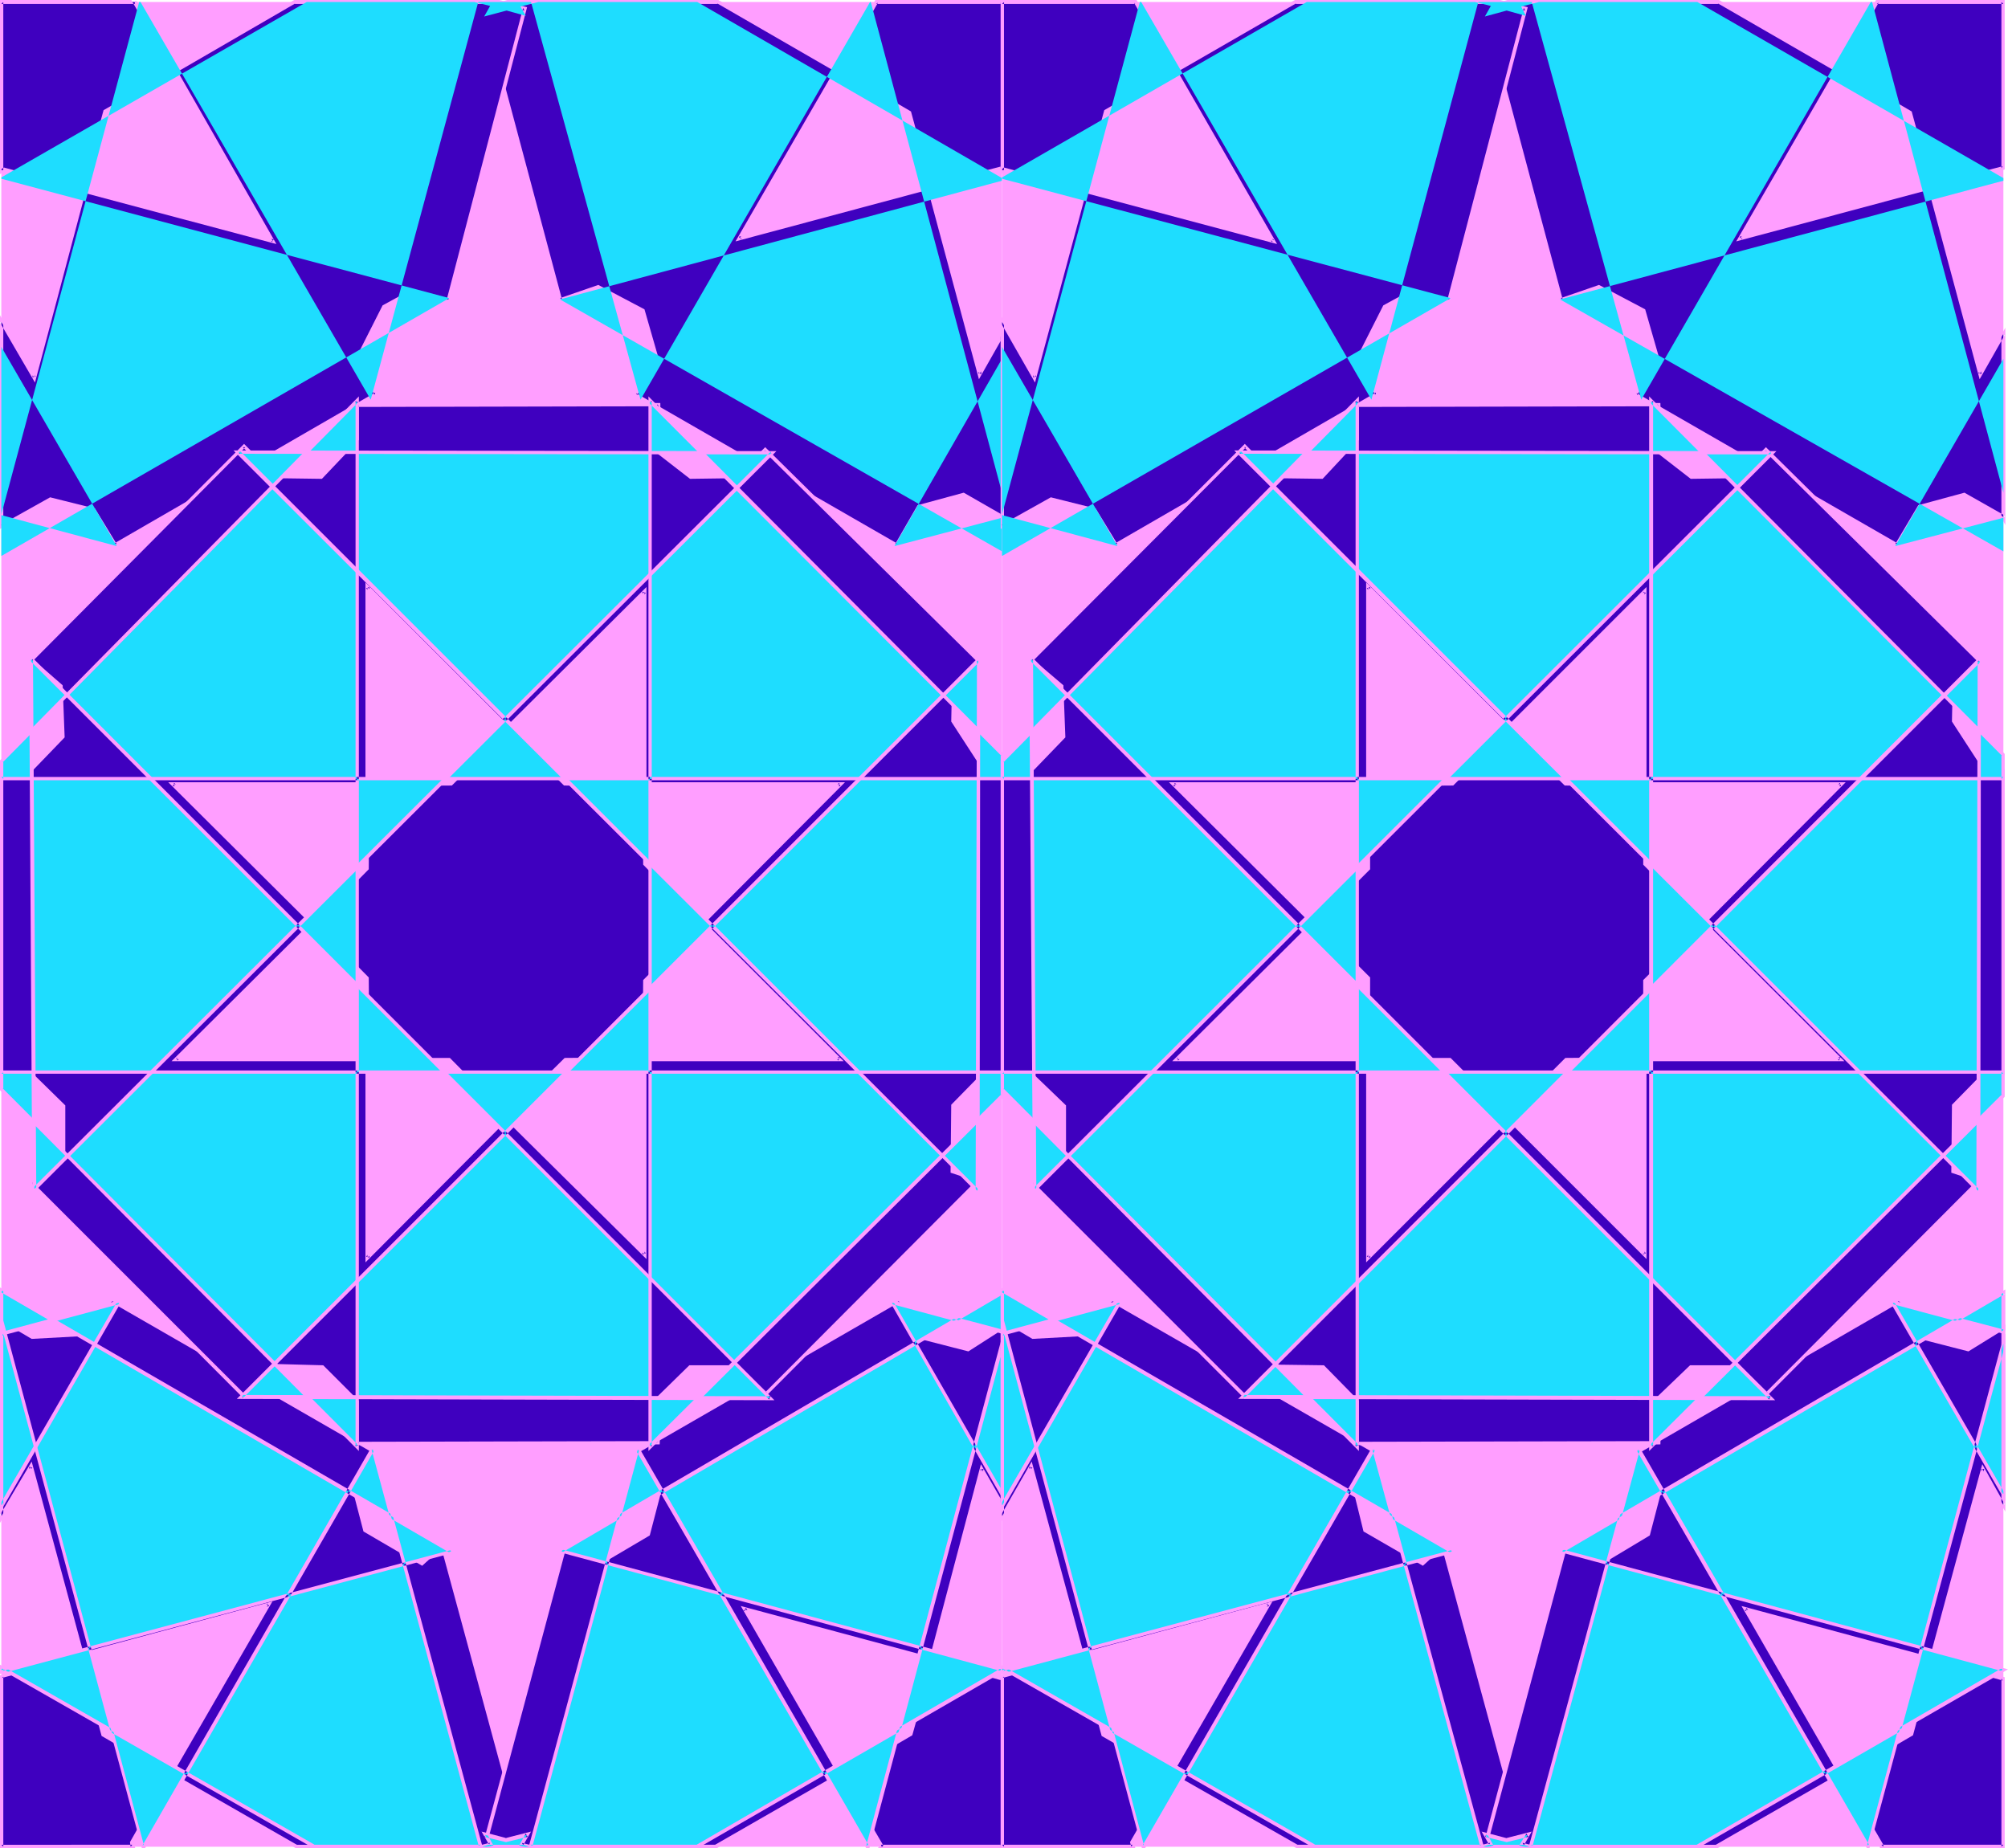 <?xml version="1.0" encoding="UTF-8" standalone="no"?>
<svg
   version="1.0"
   width="130.151mm"
   height="119.795mm"
   id="svg52"
   sodipodi:docname="Background 777.wmf"
   xmlns:inkscape="http://www.inkscape.org/namespaces/inkscape"
   xmlns:sodipodi="http://sodipodi.sourceforge.net/DTD/sodipodi-0.dtd"
   xmlns="http://www.w3.org/2000/svg"
   xmlns:svg="http://www.w3.org/2000/svg">
  <sodipodi:namedview
     id="namedview52"
     pagecolor="#ffffff"
     bordercolor="#000000"
     borderopacity="0.25"
     inkscape:showpageshadow="2"
     inkscape:pageopacity="0.0"
     inkscape:pagecheckerboard="0"
     inkscape:deskcolor="#d1d1d1"
     inkscape:document-units="mm" />
  <defs
     id="defs1">
    <pattern
       id="WMFhbasepattern"
       patternUnits="userSpaceOnUse"
       width="6"
       height="6"
       x="0"
       y="0" />
  </defs>
  <path
     style="fill:#ff9eff;fill-opacity:1;fill-rule:evenodd;stroke:none"
     d="M 0.323,0.485 H 245.47 V 452.445 H 0.323 Z"
     id="path1" />
  <path
     style="fill:#3f00bf;fill-opacity:1;fill-rule:evenodd;stroke:none"
     d="m 119.099,452.445 8.726,-2.585 -19.392,-71.422 -5.171,4.686 -13.898,-8.241 -2.909,-10.665 4.848,-8.887 -63.994,-36.842 -4.848,8.403 -14.544,0.646 -6.949,-3.878 -0.646,-2.424 V 371.49 L 7.595,359.371 20.038,405.423 65.771,392.981 41.854,434.671 72.558,452.445 Z M 0.323,410.756 20.038,405.423 l 5.171,19.552 16.645,9.695 -9.696,16.644 0.323,1.131 H 0.323 Z"
     id="path2" />
  <path
     style="fill:#ff9eff;fill-opacity:1;fill-rule:evenodd;stroke:none"
     d="m 119.099,452.768 9.211,-2.747 -19.554,-72.391 -5.656,5.171 0.485,-0.162 -13.898,-8.079 0.162,0.162 -2.909,-10.665 v 0.323 l 5.01,-9.049 -64.64,-37.327 -5.333,8.564 0.485,-0.162 -14.544,0.808 H 8.08 L 1.293,323.175 1.454,323.498 0,318.004 v 55.101 l 7.918,-13.573 -0.808,-0.162 12.605,46.537 46.218,-12.442 -0.485,-0.646 -24.24,42.013 31.189,17.936 h 46.702 v -0.808 h -46.541 0.162 l -30.704,-17.613 0.162,0.485 24.563,-42.498 -46.864,12.604 0.646,0.323 L 7.757,358.078 0,371.167 0.808,371.49 V 321.236 L 0,321.398 l 0.646,2.424 7.11,4.201 14.867,-0.808 5.171,-8.403 -0.646,0.162 63.994,36.842 -0.162,-0.646 -4.848,8.887 2.909,11.15 14.382,8.403 5.333,-4.848 -0.808,-0.162 19.392,71.422 0.323,-0.646 -8.726,2.585 h 0.162 z"
     id="path3" />
  <path
     style="fill:#ff9eff;fill-opacity:1;fill-rule:evenodd;stroke:none"
     d="m 0.808,410.756 -0.323,0.323 19.715,-5.171 -0.646,-0.323 5.333,19.714 16.645,9.695 -0.162,-0.485 -9.534,16.805 0.162,1.131 0.485,-0.485 H 0.323 l 0.485,0.485 V 410.756 L 0,410.432 v 42.336 h 33.128 l -0.485,-1.616 v 0.323 l 9.696,-16.967 -16.806,-9.857 0.162,0.162 L 20.362,404.938 0,410.432 Z"
     id="path4" />
  <path
     style="fill:#3f00bf;fill-opacity:1;fill-rule:evenodd;stroke:none"
     d="m 124.27,0.485 -6.141,1.616 19.23,71.422 9.211,-3.393 10.989,5.979 3.394,11.473 -5.333,9.049 63.994,37.004 5.333,-9.372 11.15,-3.07 9.373,5.332 v 0.323 -45.083 L 239.976,91.62 227.694,45.891 181.153,58.495 204.909,17.128 175.821,0.485 Z M 245.47,41.205 227.694,45.891 222.846,27.631 204.909,17.128 214.605,0.485 h 30.866 z"
     id="path5" />
  <path
     style="fill:#ff9eff;fill-opacity:1;fill-rule:evenodd;stroke:none"
     d="m 124.27,0 -6.626,1.939 19.392,72.068 9.534,-3.393 h -0.323 l 11.15,5.817 -0.162,-0.162 3.232,11.311 V 87.257 l -5.333,9.534 64.64,37.327 5.656,-9.695 -0.323,0.323 11.15,-3.07 h -0.323 l 9.373,5.332 -0.162,-0.485 v 0.323 h 0.808 V 80.147 l -6.302,11.311 0.808,0.162 -12.443,-46.214 -47.026,12.604 0.485,0.646 L 205.555,17.128 175.982,0 h -51.712 v 0.97 h 51.55 l -0.162,-0.162 29.088,16.805 -0.162,-0.646 -24.402,42.174 47.672,-12.765 -0.646,-0.323 12.605,46.86 6.141,-10.826 -0.808,-0.323 v 45.083 h 0.808 v -0.485 l -9.858,-5.656 -11.312,3.07 -5.494,9.534 0.485,-0.162 -63.994,-36.842 0.323,0.485 5.171,-9.21 -3.394,-11.796 -11.312,-5.979 -9.373,3.232 0.485,0.323 -19.069,-71.422 -0.323,0.646 6.141,-1.616 h -0.162 z"
     id="path6" />
  <path
     style="fill:#ff9eff;fill-opacity:1;fill-rule:evenodd;stroke:none"
     d="m 245.147,41.205 0.323,-0.485 -17.938,4.686 0.646,0.323 -5.01,-18.421 -17.938,-10.503 0.162,0.646 9.696,-16.805 -0.485,0.323 h 30.866 l -0.323,-0.485 V 41.205 l 0.808,0.323 V 0 h -31.512 l -10.019,17.29 18.099,10.665 -0.162,-0.323 5.01,18.744 18.584,-4.848 z"
     id="path7" />
  <path
     style="fill:#3f00bf;fill-opacity:1;fill-rule:evenodd;stroke:none"
     d="M 72.074,0.485 42.824,17.451 66.902,59.141 20.523,46.699 8.403,92.59 0.323,78.855 v 50.092 l 12.12,-6.625 10.666,2.747 5.01,8.564 63.994,-37.165 -4.686,-8.241 6.626,-13.089 6.949,-3.717 8.888,2.101 18.584,-71.422 -6.141,-1.616 z M 25.856,27.308 20.523,46.699 0.97,41.528 0.323,41.851 V 0.485 H 33.128 32.966 L 42.824,17.451 Z"
     id="path8" />
  <path
     style="fill:#ff9eff;fill-opacity:1;fill-rule:evenodd;stroke:none"
     d="m 72.074,0 -29.734,17.29 24.24,42.013 0.485,-0.646 L 20.2,46.214 7.918,92.428 8.726,92.266 0,77.239 v 52.354 l 12.605,-6.948 h -0.323 l 10.666,2.747 -0.162,-0.162 5.171,8.887 64.802,-37.488 -5.01,-8.726 v 0.485 l 6.626,-12.927 -0.162,0.162 6.949,-3.878 h -0.323 l 9.373,2.424 L 129.118,1.777 122.331,0 H 72.074 v 0.97 h 50.258 -0.162 l 6.302,1.616 -0.323,-0.646 -18.746,71.583 0.646,-0.323 -9.211,-2.262 -7.11,3.878 -6.787,13.412 4.848,8.564 0.162,-0.646 -63.994,37.004 0.646,0.162 -5.333,-8.726 -10.989,-2.747 -12.12,6.787 0.646,0.323 V 78.855 L 0,79.016 8.565,93.721 21.008,46.86 l -0.646,0.323 47.349,12.604 -24.402,-42.659 -0.162,0.646 29.25,-16.967 -0.323,0.162 z"
     id="path9" />
  <path
     style="fill:#ff9eff;fill-opacity:1;fill-rule:evenodd;stroke:none"
     d="m 25.371,26.985 -5.333,19.552 0.646,-0.162 -19.715,-5.332 -0.808,0.485 0.646,0.323 V 0.485 L 0.323,0.97 H 33.128 V 0 h -0.97 l 10.342,17.775 0.162,-0.646 -17.291,9.857 0.646,0.646 17.453,-10.018 -10.019,-17.451 -0.485,0.808 h 0.162 V 0 H 0 v 42.659 l 1.293,-0.808 -0.323,0.162 19.877,5.171 5.333,-19.714 -0.162,0.162 z"
     id="path10" />
  <path
     style="fill:#1eddff;fill-opacity:1;fill-rule:evenodd;stroke:none"
     d="M 90.819,97.922 34.421,0.485 H 34.098 L 0.323,126.038 V 84.995 L 28.603,133.794 0.323,126.2 v 10.018 L 110.049,73.038 0.323,43.79 V 43.467 L 75.144,0.485 h 41.046 l 3.878,0.97 -1.454,2.585 5.494,-1.454 4.686,1.293 -1.293,-2.262 4.363,-1.131 h 38.946 L 245.47,43.629 v 0.646 L 137.198,73.361 245.47,135.087 v -8.241 l -26.341,6.948 26.341,-45.891 V 120.706 L 213.312,0.485 h -0.162 L 156.913,97.922 130.088,0.485 h -12.928 z"
     id="path11" />
  <path
     style="fill:#3f00bf;fill-opacity:1;fill-rule:evenodd;stroke:none"
     d="m 245.47,325.276 -8.403,5.332 -11.635,-2.909 -5.171,-9.21 -64.155,37.004 5.494,9.534 -2.747,10.988 -9.534,5.656 -10.989,-3.07 -19.069,71.26 8.888,2.585 h 47.349 l 30.219,-17.613 -23.432,-40.558 45.894,12.119 12.282,-46.537 5.01,8.887 z m -29.734,127.169 0.162,-0.323 -10.181,-17.29 17.453,-10.018 5.01,-18.421 17.291,4.848 v 41.205 z"
     id="path12" />
  <path
     style="fill:#ff9eff;fill-opacity:1;fill-rule:evenodd;stroke:none"
     d="m 245.955,324.468 -9.05,5.656 h 0.323 l -11.635,-2.909 0.323,0.323 -5.494,-9.534 -64.963,37.327 5.818,9.857 -0.162,-0.323 -2.747,10.988 0.162,-0.323 -9.534,5.656 h 0.323 l -11.15,-3.07 -19.392,71.906 9.211,2.747 H 175.659 l 30.704,-17.775 -23.594,-41.043 -0.646,0.646 46.379,12.442 12.443,-47.184 -0.808,0.162 5.818,10.342 v -45.891 l -0.808,0.808 v 43.467 l 0.808,-0.162 -5.656,-9.857 -12.605,47.668 0.646,-0.323 -46.864,-12.604 23.917,41.528 0.162,-0.485 -30.381,17.451 h 0.323 -47.349 v 0 l -8.726,-2.585 0.323,0.646 19.069,-71.26 -0.485,0.323 10.989,2.909 9.858,-5.817 2.909,-11.15 -5.656,-9.695 -0.162,0.646 64.155,-37.004 -0.485,-0.162 5.333,9.21 11.958,3.07 8.565,-5.494 -0.646,-0.323 z"
     id="path13" />
  <path
     style="fill:#ff9eff;fill-opacity:1;fill-rule:evenodd;stroke:none"
     d="m 215.736,451.96 0.323,0.646 0.323,-0.485 -10.181,-17.451 -0.162,0.646 17.453,-10.18 5.171,-18.583 -0.646,0.323 17.453,4.848 -0.323,-0.485 v 41.205 l 0.323,-0.485 h -29.734 l -0.646,0.808 h 30.866 v -41.851 l -18.099,-5.009 -5.171,18.906 0.162,-0.323 -17.614,10.18 10.342,17.775 v -0.485 l -0.485,0.808 z"
     id="path14" />
  <path
     style="fill:#1eddff;fill-opacity:1;fill-rule:evenodd;stroke:none"
     d="m 129.603,452.445 h -11.474 l 2.101,-0.646 -1.454,-2.262 5.171,1.293 5.171,-1.293 -1.293,2.262 z m 115.867,-86.288 -26.987,-47.022 26.987,7.11 v -9.534 l -108.11,63.342 108.11,28.924 -74.659,43.467 h -40.885 l 26.341,-97.437 56.075,97.437 h 0.323 l 32.805,-123.291 z M 76.922,452.445 0.323,408.655 v 0.808 L 110.696,380.054 0.323,316.065 v 7.595 L 34.906,452.445 h 0.323 l 56.075,-97.437 26.502,97.437 z M 0.323,326.73 29.25,319.135 0.323,368.904 Z"
     id="path15" />
  <path
     style="fill:#ff9eff;fill-opacity:1;fill-rule:evenodd;stroke:none"
     d="m 129.441,452.768 0.162,-0.808 h -11.474 l 0.162,0.808 2.586,-0.646 -1.616,-2.909 -0.646,0.808 5.333,1.293 5.333,-1.293 -0.485,-0.808 -1.616,2.909 2.262,0.646 h 3.232 l -4.848,-1.293 0.323,0.646 1.939,-3.393 -6.302,1.616 h 0.323 l -6.141,-1.616 1.939,3.393 0.162,-0.646 -5.494,1.293 h 18.099 z"
     id="path16" />
  <path
     style="fill:#ff9eff;fill-opacity:1;fill-rule:evenodd;stroke:none"
     d="m 245.147,366.157 0.808,-0.162 -27.149,-47.184 -0.485,0.646 27.634,7.433 v -10.988 l -109.726,64.15 109.241,29.409 -0.162,-0.808 -74.659,43.305 h 0.162 -40.885 l 0.485,0.485 26.179,-97.276 -0.808,0.162 56.398,97.437 h 0.808 l 32.966,-123.453 -0.808,-0.162 v 37.004 l 0.808,1.616 v -42.013 l -33.774,126.523 0.485,-0.323 h -0.323 l 0.485,0.162 -56.722,-98.245 -26.664,98.892 h 41.531 l 75.79,-43.79 -109.241,-29.409 0.162,0.808 108.11,-63.342 -0.646,-0.323 v 9.534 l 0.485,-0.485 -27.957,-7.433 28.28,49.446 z"
     id="path17" />
  <path
     style="fill:#ff9eff;fill-opacity:1;fill-rule:evenodd;stroke:none"
     d="m 76.922,451.96 h 0.162 L 0,407.847 v 2.262 L 111.827,380.216 0,315.419 v 8.241 l 34.744,129.108 h 0.808 l 56.237,-97.599 -0.808,-0.162 26.341,97.437 0.485,-0.485 H 76.922 l -0.162,0.808 H 118.291 L 91.465,353.715 34.906,452.122 35.229,451.96 0.808,323.498 v 0.162 -7.595 l -0.646,0.485 110.211,63.989 0.162,-0.808 -110.211,29.409 0.485,0.323 v -0.808 l -0.646,0.323 76.598,43.79 z"
     id="path18" />
  <path
     style="fill:#ff9eff;fill-opacity:1;fill-rule:evenodd;stroke:none"
     d="M 0.808,326.73 0.485,327.215 29.411,319.459 28.765,318.812 0,368.581 0.808,368.904 V 326.73 L 0,326.407 v 44.113 L 30.058,318.327 0,326.407 Z"
     id="path19" />
  <path
     style="fill:#3f00bf;fill-opacity:1;fill-rule:evenodd;stroke:none"
     d="m 42.339,192.128 34.259,34.095 -33.451,33.287 h 46.864 v 48.638 l 34.098,-34.257 33.774,33.449 v -47.83 h 47.834 L 172.104,226.061 205.878,192.128 h -47.995 v -47.184 l -33.451,33.287 -34.421,-34.418 v 48.315 z m 115.544,19.552 14.221,14.381 -14.221,14.22 v 19.229 h -19.392 l -14.382,14.381 -14.059,-14.381 H 90.011 V 239.634 L 76.598,226.223 90.011,212.649 v -20.522 h 20.523 l 13.898,-13.897 13.898,13.897 h 19.554 z m 87.587,-22.784 h -4.202 l -7.757,-12.281 0.162,-7.756 6.302,-6.787 -52.52,-51.87 -6.626,6.463 -11.635,0.162 -7.757,-5.817 V 99.053 L 87.426,99.215 v 8.403 l -8.726,9.372 -11.474,-0.323 -7.434,-7.433 -52.197,52.516 7.434,6.302 0.323,12.442 -8.242,8.564 H 0.323 v 73.846 H 7.434 l 8.08,8.079 0.162,10.988 -8.08,7.918 52.197,52.193 7.595,-7.433 11.635,0.323 8.403,8.403 v 10.342 l 73.851,-0.162 0.162,-11.311 7.595,-7.271 h 11.635 l 6.949,6.625 52.035,-52.516 -6.464,-2.101 0.162,-16.159 7.918,-7.918 h 4.202 z"
     id="path20" />
  <path
     style="fill:#ff9eff;fill-opacity:1;fill-rule:evenodd;stroke:none"
     d="m 41.208,191.643 35.067,34.903 v -0.646 l -34.259,34.095 h 47.995 l -0.485,-0.485 v 49.769 l 34.906,-35.065 h -0.646 l 34.582,34.257 v -48.961 l -0.485,0.485 h 48.803 l -34.259,-34.257 v 0.646 l 34.582,-34.741 h -49.126 l 0.485,0.485 v -48.315 l -34.259,34.095 h 0.646 L 89.526,142.682 v 49.446 l 0.485,-0.485 H 41.208 l 1.131,0.97 47.995,-0.162 0.162,-48.638 -0.808,0.323 34.744,34.741 33.774,-33.61 -0.808,-0.323 0.162,47.507 48.318,0.162 -0.323,-0.808 -34.098,34.257 33.936,33.772 0.323,-0.808 -48.157,0.162 -0.162,48.153 0.808,-0.323 -34.098,-33.772 -34.421,34.58 0.808,0.323 -0.162,-48.961 H 43.147 l 0.323,0.646 33.613,-33.61 -34.421,-34.418 -0.323,0.808 z"
     id="path21" />
  <path
     style="fill:#ff9eff;fill-opacity:1;fill-rule:evenodd;stroke:none"
     d="m 157.56,211.841 14.221,14.543 v -0.646 l -14.221,14.381 -0.162,19.391 0.485,-0.485 -19.554,0.162 -14.544,14.381 h 0.646 L 110.211,259.186 H 90.011 l 0.485,0.323 -0.162,-20.037 -13.413,-13.573 v 0.646 l 13.413,-13.573 0.162,-20.845 -0.485,0.485 20.685,-0.162 14.059,-13.897 h -0.646 l 14.059,13.897 19.715,0.162 -0.485,-0.485 0.162,19.714 0.808,-0.162 -0.162,-19.875 -19.877,-0.162 0.323,0.162 -14.221,-14.058 -14.221,14.058 0.323,-0.162 -21.008,0.162 v 20.845 l 0.162,-0.323 -13.736,13.897 13.736,13.735 -0.162,-0.323 v 20.36 h 20.523 l -0.323,-0.162 14.382,14.543 14.706,-14.543 -0.323,0.162 19.715,-0.162 0.162,-19.552 -0.162,0.323 14.382,-14.543 -14.382,-14.704 0.162,0.323 z"
     id="path22" />
  <path
     style="fill:#ff9eff;fill-opacity:1;fill-rule:evenodd;stroke:none"
     d="m 245.955,188.411 h -4.686 l 0.485,0.162 -7.918,-12.119 v 0.162 l 0.162,-7.756 -0.162,0.323 6.787,-7.11 -53.166,-52.516 -6.949,6.948 0.323,-0.162 -11.635,0.162 h 0.323 l -7.757,-5.817 0.162,0.323 -0.162,-12.281 -74.659,0.162 v 8.726 -0.323 l -8.726,9.372 0.323,-0.162 -11.474,-0.162 0.323,0.162 -7.757,-7.756 -52.843,53.001 7.757,6.625 -0.162,-0.323 0.323,12.442 0.162,-0.323 -8.242,8.564 H 7.11 0 v 74.653 h 7.434 l -0.323,-0.162 8.08,8.079 -0.162,-0.323 0.162,10.988 0.162,-0.323 -8.242,8.241 52.682,52.839 7.918,-7.756 -0.323,0.162 11.635,0.323 -0.323,-0.162 8.403,8.403 v -0.323 10.665 l 74.498,-0.162 0.323,-11.634 -0.162,0.323 7.595,-7.271 -0.323,0.162 h 11.635 l -0.323,-0.162 7.272,6.787 53.005,-53.162 -7.272,-2.262 0.323,0.323 0.162,-16.159 -0.162,0.323 7.918,-7.918 -0.323,0.162 h 4.686 V 188.411 l -0.808,0.485 v 74.007 l 0.323,-0.323 h -4.525 l -7.918,8.079 -0.162,16.644 6.787,2.262 -0.162,-0.646 -52.197,52.354 h 0.646 l -7.11,-6.787 h -11.958 l -7.757,7.595 -0.323,11.473 0.485,-0.485 -73.851,0.162 0.485,0.485 v -10.503 l -8.726,-8.726 -11.958,-0.323 -7.757,7.595 h 0.646 L 7.918,289.565 v 0.646 l 8.08,-8.079 V 270.821 L 7.595,262.58 H 0.323 l 0.485,0.323 v -73.846 l -0.485,0.485 H 7.272 l 8.565,-8.887 -0.485,-12.765 -7.434,-6.464 v 0.646 l 52.197,-52.516 h -0.646 l 7.595,7.595 11.797,0.162 9.05,-9.534 v -8.564 l -0.485,0.485 74.013,-0.162 -0.485,-0.485 0.162,12.119 7.918,6.14 11.958,-0.162 6.787,-6.625 h -0.646 l 52.52,51.87 v -0.646 l -6.464,6.787 -0.162,8.241 8.08,12.442 4.363,0.162 -0.323,-0.485 z"
     id="path23" />
  <path
     style="fill:#1eddff;fill-opacity:1;fill-rule:evenodd;stroke:none"
     d="M 189.072,110.849 58.338,110.687 239.491,291.827 239.653,161.749 59.146,342.242 188.749,342.566 7.595,161.426 8.403,291.342 Z m 56.398,79.986 H 0.323 v -4.363 L 87.426,98.245 V 354.362 L 0.323,266.943 v -4.201 L 245.47,262.58 v 5.817 l -86.294,85.965 V 98.245 l 86.294,86.611 z"
     id="path24" />
  <path
     style="fill:#ff9eff;fill-opacity:1;fill-rule:evenodd;stroke:none"
     d="M 190.203,110.526 57.206,110.364 239.976,292.797 240.137,160.618 58.014,342.727 189.718,343.05 7.11,160.295 7.918,292.473 190.203,110.526 l -1.454,0.162 -180.669,180.332 0.808,0.323 -0.808,-129.916 -0.808,0.323 181.153,181.14 0.323,-0.808 -129.603,-0.323 0.323,0.808 180.507,-180.493 -0.646,-0.323 -0.323,130.078 0.808,-0.323 -181.153,-181.14 -0.323,0.808 130.734,0.162 -0.323,-0.646 z"
     id="path25" />
  <path
     style="fill:#ff9eff;fill-opacity:1;fill-rule:evenodd;stroke:none"
     d="m 245.147,190.835 0.323,-0.485 H 0.323 l 0.485,0.485 v -4.363 L 0.646,186.795 87.749,98.568 87.102,98.245 V 354.362 l 0.646,-0.323 -87.102,-87.419 0.162,0.323 v -4.201 l -0.485,0.323 H 245.47 l -0.323,-0.485 v 5.817 l 0.162,-0.323 -86.456,85.965 0.808,0.323 V 98.245 l -0.808,0.323 86.456,86.611 -0.162,-0.323 v 5.979 l 0.808,0.323 v -6.463 L 158.853,97.114 V 355.493 l 87.102,-86.773 v -6.463 H 0 v 4.848 l 87.91,88.388 V 97.114 L 0,186.31 v 4.848 h 245.955 z"
     id="path26" />
  <path
     style="fill:#ff9eff;fill-opacity:1;fill-rule:evenodd;stroke:none"
     d="M 245.47,0.485 H 490.779 V 452.445 H 245.47 Z"
     id="path27" />
  <path
     style="fill:#3f00bf;fill-opacity:1;fill-rule:evenodd;stroke:none"
     d="m 364.246,452.445 8.565,-2.585 -19.23,-71.422 -5.01,4.686 -14.059,-8.241 -2.909,-10.665 5.01,-8.887 -64.155,-36.842 -4.848,8.403 -14.706,0.646 -6.787,-3.878 -0.646,-2.424 v 50.254 l 7.11,-12.119 12.443,46.052 45.733,-12.442 -23.917,41.69 30.866,17.775 z m -118.776,-41.69 19.554,-5.332 5.333,19.552 16.483,9.695 -9.534,16.644 0.162,1.131 h -31.997 z"
     id="path28" />
  <path
     style="fill:#ff9eff;fill-opacity:1;fill-rule:evenodd;stroke:none"
     d="m 364.246,452.768 9.05,-2.747 -19.554,-72.391 -5.494,5.171 0.485,-0.162 -14.059,-8.079 0.162,0.162 -2.747,-10.665 v 0.323 l 5.01,-9.049 -64.802,-37.327 -5.171,8.564 0.485,-0.162 -14.706,0.808 h 0.323 l -6.787,-4.04 0.162,0.323 -1.454,-5.494 v 55.101 l 7.757,-13.573 -0.808,-0.162 12.766,46.537 46.056,-12.442 -0.485,-0.646 -24.078,42.013 31.189,17.936 h 46.702 v -0.808 h -46.541 0.162 l -30.866,-17.613 0.162,0.485 24.563,-42.498 -46.864,12.604 0.646,0.323 -12.766,-47.184 -7.595,13.25 0.808,0.162 v -50.254 l -0.808,0.162 0.646,2.424 7.11,4.201 14.867,-0.808 5.01,-8.403 -0.646,0.162 64.155,36.842 -0.162,-0.646 -4.848,8.887 2.747,11.15 14.544,8.403 5.333,-4.848 -0.808,-0.162 19.392,71.422 0.323,-0.646 -8.726,2.585 h 0.162 z"
     id="path29" />
  <path
     style="fill:#ff9eff;fill-opacity:1;fill-rule:evenodd;stroke:none"
     d="m 245.955,410.756 -0.323,0.323 19.554,-5.171 -0.646,-0.323 5.333,19.714 16.806,9.695 -0.162,-0.485 -9.696,16.805 0.323,1.131 0.323,-0.485 h -31.997 l 0.485,0.485 v -41.69 l -0.808,-0.323 v 42.336 h 32.966 l -0.323,-1.616 -0.162,0.323 9.858,-16.967 -16.968,-9.857 0.162,0.162 -5.333,-19.875 -20.2,5.494 z"
     id="path30" />
  <path
     style="fill:#3f00bf;fill-opacity:1;fill-rule:evenodd;stroke:none"
     d="m 369.417,0.485 -6.141,1.616 19.23,71.422 9.211,-3.393 10.989,5.979 3.232,11.473 -5.333,9.049 64.155,37.004 5.494,-9.372 10.827,-3.07 9.534,5.332 0.162,0.323 V 81.763 l -5.818,9.857 L 472.841,45.891 426.3,58.495 450.055,17.128 420.968,0.485 Z m 121.361,40.72 -17.938,4.686 -4.848,-18.259 -17.938,-10.503 9.696,-16.644 h 31.027 z"
     id="path31" />
  <path
     style="fill:#ff9eff;fill-opacity:1;fill-rule:evenodd;stroke:none"
     d="m 369.256,0 -6.464,1.939 19.392,72.068 9.534,-3.393 h -0.323 l 11.15,5.817 -0.323,-0.162 3.232,11.311 0.162,-0.323 -5.494,9.534 64.64,37.327 5.818,-9.695 -0.323,0.323 10.989,-3.07 h -0.323 l 9.534,5.332 -0.162,-0.162 0.97,1.777 V 80.309 l -6.626,11.15 0.808,0.162 -12.282,-46.214 -47.026,12.604 0.485,0.646 L 450.702,17.128 421.129,0 h -51.874 l 0.162,0.97 h 51.55 l -0.162,-0.162 29.088,16.805 -0.162,-0.646 -24.402,42.174 47.672,-12.765 -0.646,-0.323 12.605,46.86 6.141,-10.826 -0.808,-0.323 v 45.083 l 0.808,-0.162 -0.162,-0.485 -9.696,-5.494 -11.312,3.07 -5.656,9.534 0.646,-0.162 -63.994,-36.842 0.162,0.485 5.333,-9.21 -3.394,-11.796 -11.312,-5.979 -9.373,3.232 0.485,0.323 -19.069,-71.422 -0.323,0.646 5.979,-1.616 v 0 z"
     id="path32" />
  <path
     style="fill:#ff9eff;fill-opacity:1;fill-rule:evenodd;stroke:none"
     d="m 490.294,41.205 0.323,-0.485 -17.938,4.686 0.646,0.323 -5.01,-18.421 -17.938,-10.503 0.162,0.646 9.696,-16.805 -0.485,0.323 h 31.027 l -0.485,-0.485 V 41.205 l 0.808,0.323 V 0 h -31.512 l -10.019,17.29 18.099,10.665 -0.162,-0.323 5.01,18.744 18.584,-4.848 z"
     id="path33" />
  <path
     style="fill:#3f00bf;fill-opacity:1;fill-rule:evenodd;stroke:none"
     d="M 317.382,0.485 287.809,17.451 312.049,59.141 265.67,46.699 253.55,92.59 245.47,78.855 v 50.092 l 12.12,-6.625 10.666,2.747 5.01,8.564 63.994,-37.165 -4.686,-8.241 6.626,-13.089 6.787,-3.717 9.05,2.101 18.746,-71.422 -6.302,-1.616 z m -46.379,26.824 -5.333,19.391 -19.554,-5.171 -0.646,0.323 V 0.485 h 32.643 l 9.696,16.967 z"
     id="path34" />
  <path
     style="fill:#ff9eff;fill-opacity:1;fill-rule:evenodd;stroke:none"
     d="m 317.22,0 -29.896,17.29 24.24,42.013 0.485,-0.646 -46.702,-12.442 -12.282,46.214 0.808,-0.162 -8.726,-15.028 v 52.354 l 12.605,-6.948 h -0.323 l 10.666,2.747 -0.323,-0.162 5.333,8.887 64.802,-37.488 -5.01,-8.726 v 0.485 l 6.626,-12.927 -0.162,0.162 6.787,-3.878 h -0.323 L 355.358,74.169 374.265,1.777 367.478,0 h -50.258 l 0.162,0.97 h 50.096 -0.162 l 6.302,1.616 -0.323,-0.646 -18.746,71.583 0.646,-0.323 -9.211,-2.262 -7.11,3.878 -6.787,13.412 4.848,8.564 0.162,-0.646 -63.994,37.004 0.646,0.162 -5.333,-8.726 -10.989,-2.747 -12.12,6.787 0.646,0.323 V 78.855 l -0.808,0.162 8.403,14.704 12.605,-46.86 -0.646,0.323 47.349,12.604 -24.563,-42.659 -0.162,0.646 29.411,-16.967 -0.162,0.162 z"
     id="path35" />
  <path
     style="fill:#ff9eff;fill-opacity:1;fill-rule:evenodd;stroke:none"
     d="m 270.518,26.985 -5.333,19.552 0.646,-0.162 -19.877,-5.332 -0.646,0.485 0.646,0.323 V 0.485 l -0.485,0.485 h 32.643 l -0.323,-0.323 9.696,16.967 0.162,-0.485 -17.13,9.857 0.646,0.646 L 288.456,17.613 278.436,0 h -33.29 v 42.659 l 1.131,-0.808 -0.323,0.162 20.038,5.171 5.333,-19.714 -0.162,0.162 z"
     id="path36" />
  <path
     style="fill:#1eddff;fill-opacity:1;fill-rule:evenodd;stroke:none"
     d="M 335.966,97.922 279.568,0.485 h -0.323 L 245.47,126.038 V 84.995 l 28.28,48.799 -28.28,-7.595 v 10.018 L 355.358,73.038 245.47,43.79 V 43.467 L 320.129,0.485 h 41.208 l 3.878,0.97 -1.454,2.585 5.333,-1.454 4.686,1.293 -1.131,-2.262 4.363,-1.131 h 38.784 L 490.779,43.629 v 0.646 L 382.184,73.361 490.779,135.087 v -8.241 l -26.502,6.948 26.502,-45.891 V 120.706 L 458.62,0.485 h -0.323 L 402.06,97.922 375.235,0.485 h -13.09 z"
     id="path37" />
  <path
     style="fill:#3f00bf;fill-opacity:1;fill-rule:evenodd;stroke:none"
     d="m 490.779,325.276 -8.565,5.332 -11.635,-2.909 -5.333,-9.21 -63.994,37.004 5.494,9.534 -2.909,10.988 -9.373,5.656 -10.989,-3.07 -19.069,71.26 8.888,2.585 h 47.349 l 30.219,-17.613 -23.27,-40.558 45.571,12.119 12.443,-46.537 5.171,8.887 z m -29.896,127.169 v -0.323 l -10.019,-17.29 17.453,-10.018 4.848,-18.421 17.614,4.848 v 41.205 z"
     id="path38" />
  <path
     style="fill:#ff9eff;fill-opacity:1;fill-rule:evenodd;stroke:none"
     d="m 491.263,324.468 -9.373,5.656 h 0.323 l -11.474,-2.909 0.162,0.323 -5.494,-9.534 -64.64,37.327 5.494,9.857 v -0.323 l -2.909,10.988 0.162,-0.323 -9.373,5.656 h 0.485 l -11.474,-3.07 -19.23,71.906 9.211,2.747 h 47.672 l 30.704,-17.775 -23.594,-41.043 -0.485,0.646 46.056,12.442 12.605,-47.184 -0.808,0.162 5.979,10.342 v -45.891 l -0.97,0.808 v 43.467 l 0.808,-0.162 -5.494,-9.857 -12.928,47.668 0.646,-0.323 -46.702,-12.604 23.917,41.528 0.162,-0.485 -30.381,17.451 h 0.323 -47.349 v 0 l -8.726,-2.585 0.323,0.646 19.069,-71.26 -0.646,0.323 11.15,2.909 9.696,-5.817 2.909,-11.15 -5.333,-9.695 -0.162,0.646 63.994,-37.004 -0.646,-0.162 5.333,9.21 11.958,3.07 8.888,-5.494 -0.808,-0.323 z"
     id="path39" />
  <path
     style="fill:#ff9eff;fill-opacity:1;fill-rule:evenodd;stroke:none"
     d="m 460.883,451.96 0.485,0.485 v -0.485 l -10.019,-17.29 -0.162,0.646 17.453,-10.18 5.01,-18.583 -0.646,0.323 17.614,4.848 -0.323,-0.485 v 41.205 l 0.485,-0.485 h -29.896 l -0.323,0.808 h 30.542 v -41.851 l -18.099,-5.009 -5.171,18.906 0.323,-0.323 -17.776,10.18 10.181,17.613 -0.162,-0.162 0.162,0.646 z"
     id="path40" />
  <path
     style="fill:#1eddff;fill-opacity:1;fill-rule:evenodd;stroke:none"
     d="m 374.75,452.445 h -11.474 l 1.939,-0.646 -1.293,-2.262 5.171,1.293 5.171,-1.293 -1.454,2.262 z m 116.029,-86.288 -27.149,-47.022 27.149,7.11 v -9.534 l -108.272,63.342 108.272,28.924 -74.821,43.467 h -41.046 l 26.341,-97.437 56.398,97.437 33.128,-123.291 z m -168.872,86.288 -76.437,-43.79 v 0.808 L 355.843,380.054 245.47,316.065 v 7.595 l 34.582,128.785 h 0.162 l 56.398,-97.437 26.341,97.437 z m -76.437,-125.715 28.926,-7.595 -28.926,49.769 z"
     id="path41" />
  <path
     style="fill:#ff9eff;fill-opacity:1;fill-rule:evenodd;stroke:none"
     d="m 374.588,452.768 0.162,-0.808 h -11.474 l 0.162,0.808 2.424,-0.646 -1.616,-2.909 -0.485,0.808 5.333,1.293 5.333,-1.293 -0.485,-0.808 -1.778,2.909 2.424,0.646 h 3.394 l -5.01,-1.293 0.323,0.646 1.939,-3.393 -6.302,1.616 h 0.162 l -6.141,-1.616 1.939,3.393 0.162,-0.646 -5.171,1.293 h 18.099 z"
     id="path42" />
  <path
     style="fill:#ff9eff;fill-opacity:1;fill-rule:evenodd;stroke:none"
     d="m 490.294,366.157 0.808,-0.323 -27.149,-47.022 -0.485,0.646 27.795,7.433 v -10.988 l -109.888,64.15 109.241,29.409 -0.162,-0.808 -74.821,43.305 h 0.323 -41.046 l 0.485,0.485 26.341,-97.276 -0.808,0.162 56.398,97.437 h 0.646 l 33.29,-123.453 -0.97,-0.162 v 37.004 l 0.97,1.616 v -42.013 l -33.936,126.523 0.323,-0.323 v 0 l 0.323,0.162 -56.722,-98.245 -26.826,98.892 h 41.531 l 75.952,-43.79 -109.241,-29.409 0.162,0.808 108.272,-63.342 -0.808,-0.323 v 9.534 l 0.646,-0.485 -28.28,-7.433 28.603,49.446 z"
     id="path43" />
  <path
     style="fill:#ff9eff;fill-opacity:1;fill-rule:evenodd;stroke:none"
     d="m 321.907,451.96 h 0.323 L 245.147,407.847 v 2.262 L 356.974,380.216 245.147,315.419 v 8.241 l 34.582,129.108 h 0.808 l 56.398,-97.599 -0.808,-0.162 26.502,97.437 0.323,-0.485 h -41.046 v 0.808 h 41.693 l -26.987,-99.053 -56.722,98.407 0.323,-0.162 -34.259,-128.462 v 0.162 -7.595 l -0.646,0.485 110.211,63.989 0.162,-0.808 -110.211,29.409 0.485,0.323 v -0.808 l -0.646,0.323 76.598,43.79 z"
     id="path44" />
  <path
     style="fill:#ff9eff;fill-opacity:1;fill-rule:evenodd;stroke:none"
     d="m 245.955,326.73 -0.323,0.485 28.765,-7.756 -0.485,-0.646 -28.765,49.769 0.808,0.323 v -42.174 l -0.808,-0.323 v 44.113 l 30.058,-52.193 -30.058,8.079 z"
     id="path45" />
  <path
     style="fill:#3f00bf;fill-opacity:1;fill-rule:evenodd;stroke:none"
     d="m 287.486,192.128 34.259,34.095 -33.451,33.287 h 46.864 v 48.638 l 34.259,-34.257 33.451,33.449 v -47.83 h 47.995 L 417.251,226.061 451.025,192.128 h -48.157 v -47.184 l -33.29,33.287 -34.421,-34.418 v 48.315 z m 115.382,19.552 14.382,14.381 -14.382,14.22 v 19.229 h -19.23 l -14.221,14.381 -14.221,-14.381 h -20.038 v -19.875 l -13.413,-13.412 13.413,-13.573 v -20.522 h 20.685 l 13.736,-13.897 13.898,13.897 h 19.392 z m 87.91,-22.784 h -4.363 l -7.757,-12.281 0.162,-7.756 6.302,-6.787 -52.52,-51.87 -6.626,6.463 -11.635,0.162 -7.595,-5.817 -0.323,-11.957 -73.851,0.162 v 8.403 l -8.726,9.372 -11.635,-0.323 -7.272,-7.433 -52.358,52.516 7.434,6.302 0.485,12.442 -8.242,8.564 h -6.787 v 73.846 h 6.949 l 8.242,8.079 0.162,10.988 -8.08,7.918 52.197,52.193 7.434,-7.433 11.635,0.323 8.565,8.403 v 10.342 l 73.69,-0.162 0.323,-11.311 7.595,-7.271 h 11.635 l 6.949,6.625 52.197,-52.516 -6.464,-2.101 v -16.159 l 7.757,-7.918 h 4.525 z"
     id="path46" />
  <path
     style="fill:#ff9eff;fill-opacity:1;fill-rule:evenodd;stroke:none"
     d="m 286.355,191.643 35.067,34.903 v -0.646 l -34.259,34.095 h 47.995 l -0.485,-0.485 v 49.769 l 35.067,-35.065 h -0.646 l 34.259,34.257 v -48.961 l -0.485,0.485 h 48.965 l -34.259,-34.257 v 0.646 l 34.582,-34.741 h -49.288 l 0.485,0.485 v -48.315 l -34.098,34.095 h 0.646 l -35.229,-35.226 v 49.446 l 0.485,-0.485 h -48.803 l 1.131,0.97 48.157,-0.162 v -48.638 l -0.808,0.323 34.744,34.741 33.613,-33.61 -0.646,-0.323 v 47.507 l 48.48,0.162 -0.323,-0.808 -34.098,34.257 33.936,33.772 0.323,-0.808 -48.318,0.162 v 48.153 l 0.646,-0.323 -33.774,-33.772 -34.582,34.58 0.808,0.323 v -48.961 h -47.349 l 0.323,0.646 33.613,-33.61 -34.421,-34.418 -0.323,0.808 z"
     id="path47" />
  <path
     style="fill:#ff9eff;fill-opacity:1;fill-rule:evenodd;stroke:none"
     d="m 402.545,211.841 14.382,14.543 v -0.646 l -14.382,14.381 v 19.391 l 0.323,-0.485 -19.392,0.162 -14.382,14.381 h 0.646 L 355.358,259.186 h -20.2 l 0.485,0.323 v -20.037 l -13.574,-13.573 v 0.646 l 13.574,-13.573 v -20.845 l -0.485,0.485 20.846,-0.162 13.898,-13.897 h -0.646 l 14.059,13.897 19.554,0.162 -0.323,-0.485 v 19.714 l 0.808,-0.162 v -19.875 l -19.877,-0.162 0.323,0.162 -14.221,-14.058 -14.059,14.058 0.323,-0.162 -21.008,0.162 -0.162,20.845 0.162,-0.323 -13.736,13.897 13.736,13.735 -0.162,-0.323 0.162,20.36 h 20.362 l -0.323,-0.162 14.544,14.543 14.544,-14.543 -0.323,0.162 19.715,-0.162 v -19.552 l -0.162,0.323 14.544,-14.543 -14.544,-14.704 0.162,0.323 z"
     id="path48" />
  <path
     style="fill:#ff9eff;fill-opacity:1;fill-rule:evenodd;stroke:none"
     d="m 491.102,188.411 h -4.686 l 0.485,0.162 -7.918,-12.119 0.162,0.162 v -7.756 0.323 l 6.626,-7.11 -53.166,-52.516 -6.949,6.948 0.323,-0.162 -11.635,0.162 h 0.162 l -7.595,-5.817 0.162,0.323 -0.323,-12.281 -74.659,0.162 v 8.726 l 0.162,-0.323 -8.726,9.372 0.323,-0.162 -11.635,-0.162 0.323,0.162 -7.595,-7.756 -53.005,53.001 7.757,6.625 v -0.323 l 0.485,12.442 0.162,-0.323 -8.403,8.564 h 0.323 -7.11 v 74.653 h 7.272 l -0.323,-0.162 8.242,8.079 v -0.323 10.988 l 0.162,-0.323 -8.403,8.241 52.843,52.839 7.757,-7.756 -0.323,0.162 11.635,0.323 -0.323,-0.162 8.565,8.403 -0.162,-0.323 v 10.665 l 74.659,-0.162 0.323,-11.634 -0.162,0.323 7.595,-7.271 -0.323,0.162 h 11.635 l -0.323,-0.162 7.272,6.787 53.005,-53.162 -7.272,-2.262 0.323,0.323 0.162,-16.159 -0.162,0.323 7.757,-7.918 -0.323,0.162 h 4.848 V 188.411 l -0.808,0.485 v 74.007 l 0.485,-0.323 h -4.686 l -7.918,8.079 -0.162,16.644 6.787,2.262 -0.162,-0.646 -52.197,52.354 h 0.646 l -6.949,-6.787 h -12.12 l -7.918,7.595 -0.323,11.473 0.485,-0.485 -73.69,0.162 0.323,0.485 v -10.503 l -8.565,-8.726 -12.12,-0.162 -7.434,7.433 h 0.485 l -52.197,-52.193 v 0.646 l 8.08,-8.079 v -11.311 l -8.565,-8.241 h -7.11 l 0.485,0.323 v -73.846 l -0.485,0.485 h 6.949 l 8.565,-8.887 -0.485,-12.765 -7.595,-6.464 v 0.646 l 52.358,-52.516 h -0.485 l 7.272,7.595 11.958,0.162 8.888,-9.534 v -8.564 l -0.323,0.485 73.851,-0.162 -0.485,-0.485 0.323,12.119 7.918,6.14 11.958,-0.162 6.787,-6.625 h -0.646 l 52.52,51.87 v -0.646 l -6.464,6.787 -0.162,8.241 8.08,12.442 4.525,0.162 -0.485,-0.485 z"
     id="path49" />
  <path
     style="fill:#1eddff;fill-opacity:1;fill-rule:evenodd;stroke:none"
     d="m 434.057,110.849 -130.573,-0.162 181.153,181.14 0.323,-130.078 -180.507,180.493 129.28,0.323 -181.153,-181.14 0.97,129.916 z m 56.722,79.986 H 245.47 v -4.363 l 87.102,-88.227 V 354.362 l -87.102,-87.419 v -4.201 l 245.309,-0.162 v 5.817 l -86.294,85.965 V 98.245 l 86.294,86.611 z"
     id="path50" />
  <path
     style="fill:#ff9eff;fill-opacity:1;fill-rule:evenodd;stroke:none"
     d="m 435.188,110.526 -132.835,-0.162 182.769,182.432 0.162,-132.179 -181.961,182.109 131.542,0.323 -182.769,-182.756 0.97,132.179 182.123,-181.948 -1.454,0.162 -180.507,180.332 0.646,0.323 -0.808,-129.916 -0.808,0.323 181.153,181.14 0.323,-0.808 -129.28,-0.323 0.323,0.808 180.507,-180.493 -0.808,-0.323 -0.323,130.078 0.808,-0.323 -181.153,-181.14 -0.323,0.808 130.573,0.162 -0.323,-0.646 z"
     id="path51" />
  <path
     style="fill:#ff9eff;fill-opacity:1;fill-rule:evenodd;stroke:none"
     d="m 490.294,190.835 0.485,-0.485 H 245.47 l 0.485,0.485 v -4.363 l -0.162,0.323 87.102,-88.227 -0.808,-0.323 V 354.362 l 0.808,-0.323 -87.102,-87.419 0.162,0.323 v -4.201 l -0.485,0.323 h 245.309 l -0.485,-0.485 v 5.817 l 0.162,-0.323 -86.294,85.965 0.808,0.323 V 98.245 l -0.808,0.323 86.294,86.611 -0.162,-0.323 v 5.979 l 0.808,0.323 v -6.463 L 404,97.114 V 355.493 l 87.102,-86.773 v -6.463 H 245.147 v 4.848 l 87.749,88.388 V 97.114 l -87.749,89.196 v 4.848 h 245.955 z"
     id="path52" />
</svg>
